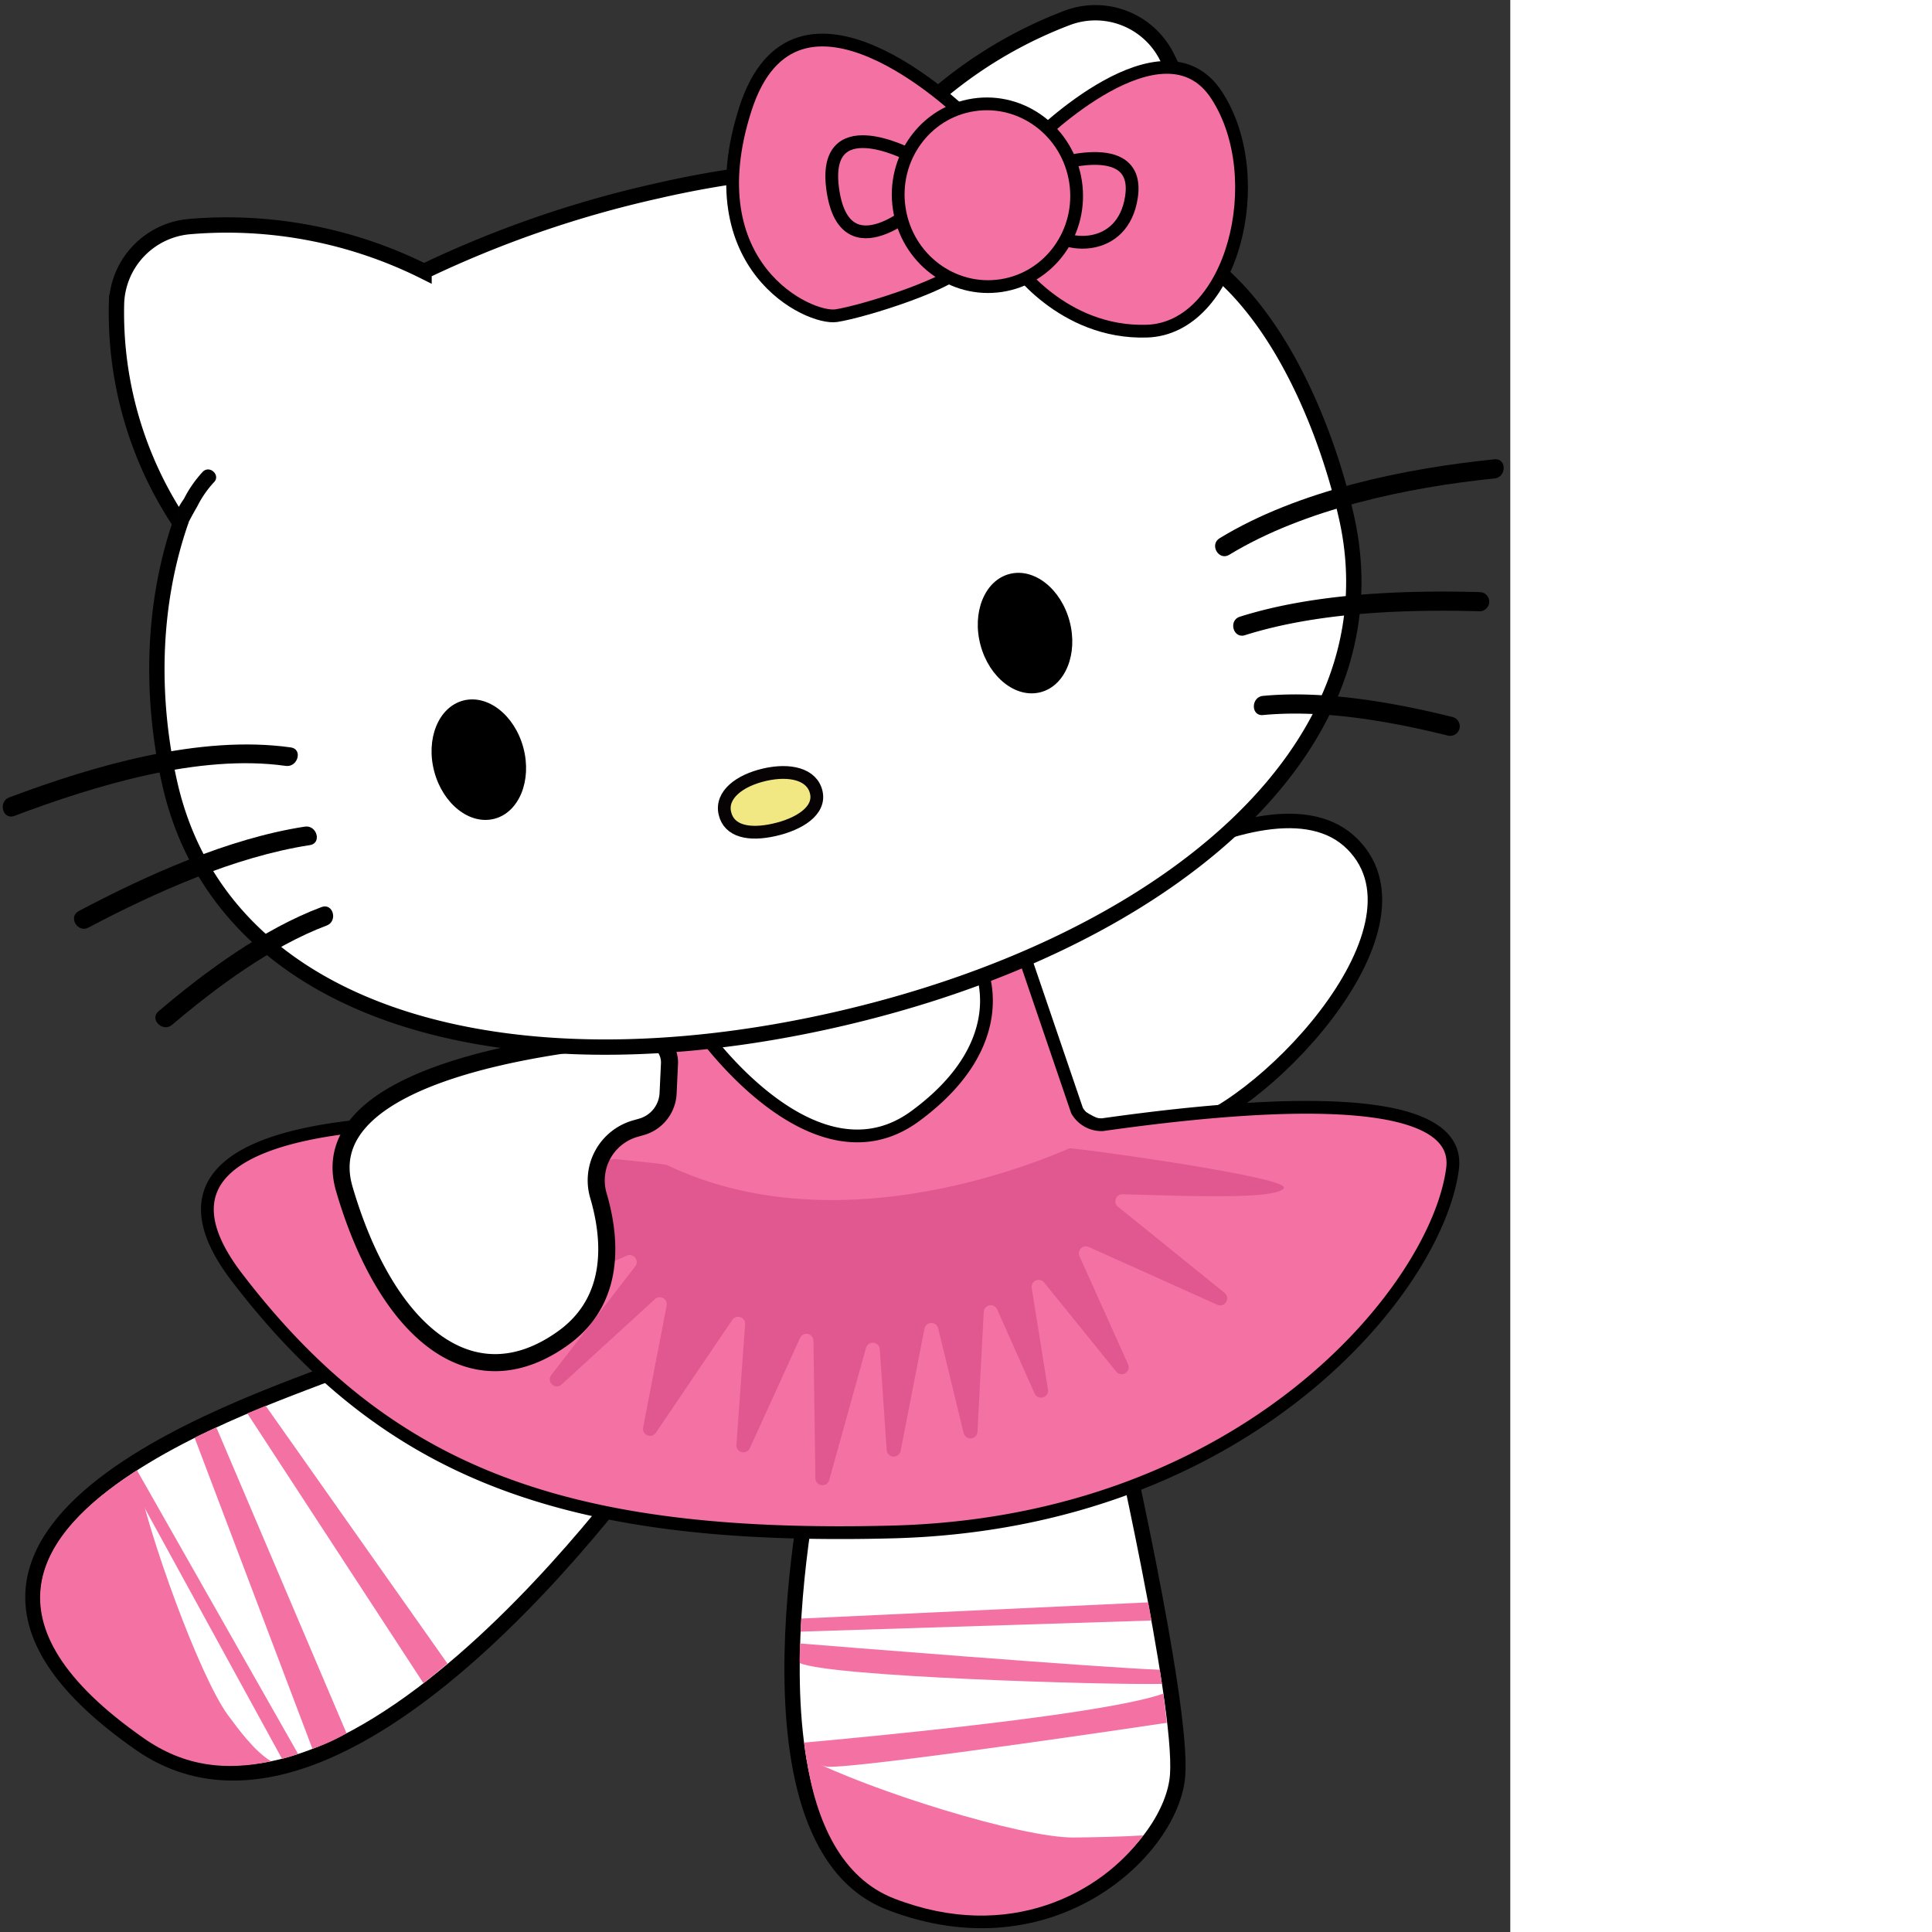 <ns0:svg xmlns:ns0="http://www.w3.org/2000/svg" width="256" height="256" viewBox="0 0 200.121 256" preserveAspectRatio="xMinYMin meet">
  <ns0:rect x="0" y="0" width="200.121" height="256" fill="#333333" stroke="none"/>
  <ns0:defs>
    <ns0:style>
      .cls-1, .cls-2, .cls-5 {
        fill: #fff;
      }

      .cls-1, .cls-2, .cls-3, .cls-5 {
        stroke: #000;
      }

      .cls-1, .cls-2, .cls-3, .cls-5, .cls-6 {
        stroke-miterlimit: 10;
      }

      .cls-1 {
        stroke-width: 2.031px;
      }

      .cls-2 {
        stroke-width: 1.92px;
      }

      .cls-3, .cls-8 {
        fill: #f471a4;
      }

      .cls-3, .cls-6 {
        stroke-width: 1.692px;
      }

      .cls-4 {
        fill: #e0588f;
      }

      .cls-5 {
        stroke-width: 2.261px;
      }

      .cls-6 {
        fill: #f1e883;
        stroke: #070305;
      }

      .cls-7 {
        fill: #020101;
      }
    </ns0:style>
  </ns0:defs>
  <ns0:g id="&#1073;&#1072;&#1083;&#1077;&#1088;&#1080;&#1085;&#1072;">
    <ns0:polygon class="cls-1" points="86.116 138.106 133.686 127.85 130.195 173.02 92.226 170.62 90.699 151.854 86.116 138.106" />
    <ns0:path class="cls-1" d="M88.335,189.649s-41.615,61-69.762,41.386c-41-28.567,18.985-46.255,26.636-49.733S88.335,189.649,88.335,189.649Z" />
    <ns0:path class="cls-1" d="M108.208,192.431s-11.865,51.322,9.7,59.669,37.44-7.15,38.135-16.888-8.185-48.345-8.185-48.345Z" />
    <ns0:path class="cls-2" d="M135.782,124.766s32-24.4,43.432-12.909-13.091,36.266-23.268,37.917c-.1.016-1.218.575-1.32.591-12.685,1.906-22.3-10.149-19.528-22.541Z" />
    <ns0:path class="cls-3" d="M146.083,149.028a3.742,3.742,0,0,1-3.372-1.874l-7.026-20.608-5.87,1.444s4.972,9.943-8.522,19.885-28.407-11.363-28.407-11.363-4.576-1.8-5.08,1.192c-.857,5.1-1.41,12.429-6.569,12.044l-7.09-.529s-62.632-5.99-42.779,20c19.976,26.149,43.583,34.866,86.8,33.776,47.044-1.186,72.252-32.3,74.3-48.14C193.959,143.295,162,146.783,146.083,149.028Z" />
    <ns0:path class="cls-4" d="M141.694,152.163c-6.917,3.008-31.921,12.438-53.3,2.213-.329-.157-6.735-.781-6.735-.781a.942.942,0,0,0-.343-.006l-18.868,3.2a.931.931,0,0,0,.228,1.846l7.673-.6a.931.931,0,0,1,.4,1.8L53.289,166.45a.931.931,0,0,0,.51,1.784l19.033-3.747a.931.931,0,0,1,.681,1.7l-11.825,7.554a.931.931,0,0,0,.876,1.637l20.5-9a.931.931,0,0,1,1.111,1.422L73.047,182.2a.931.931,0,0,0,1.365,1.256l12.38-11.323a.931.931,0,0,1,1.542.864l-3.117,16.152a.931.931,0,0,0,1.685.7L97.031,174.89a.931.931,0,0,1,1.7.589l-1.153,15.962a.931.931,0,0,0,1.776.453l6.655-14.606a.931.931,0,0,1,1.778.373l.259,18.217a.931.931,0,0,0,1.828.236l4.874-17.513a.931.931,0,0,1,1.826.186l.918,13.351a.931.931,0,0,0,1.843.114l3.16-16.2a.931.931,0,0,1,1.818-.042l3.371,13.875a.931.931,0,0,0,1.835-.171l.831-15.878a.931.931,0,0,1,1.78-.33l4.959,11.139a.931.931,0,0,0,1.77-.526l-2.152-13.447a.931.931,0,0,1,1.643-.733l9.553,11.8a.931.931,0,0,0,1.573-.967l-6.437-14.313a.931.931,0,0,1,1.231-1.231l17.026,7.657a.931.931,0,0,0,.967-1.573L148.141,159.9a.93.93,0,0,1,.6-1.655c8.173.213,20.407.757,21.376-.812C171.024,155.964,142.017,152.023,141.694,152.163Z" />
    <ns0:path class="cls-5" d="M88.71,140.943a3.483,3.483,0,0,0-3.745-3.641c-11.473.894-43.858,4.8-39.341,20.242,5.474,18.72,16.75,28.53,28.963,19.78,7.025-5.033,6.393-13.117,4.719-18.855a7.137,7.137,0,0,1,4.852-8.916l.841-.238a4.858,4.858,0,0,0,3.527-4.446Z" />
    <ns0:g>
      <ns0:g>
        <ns0:path class="cls-1" d="M160.823,35.454c-.336-.274-.7-.513-1.047-.779a49.644,49.644,0,0,0-5.294-27.4A10.588,10.588,0,0,0,141.333,2.4,58.484,58.484,0,0,0,115.388,21.95,130.681,130.681,0,0,0,87.061,25.3,143.941,143.941,0,0,0,56.187,35.963,58.548,58.548,0,0,0,25.2,30.017a10.587,10.587,0,0,0-9.757,10.07,50.205,50.205,0,0,0,8.441,29.244c-3.892,11.427-3.836,23.7-1.381,34.514,7.067,31.128,45.088,41.062,88.138,31.289S185.47,99.581,178.4,68.453C175.941,57.609,170.208,43.093,160.823,35.454Z" />
        <ns0:g>
          <ns0:path class="cls-6" d="M108.162,105c.549,2.418-2.218,4.2-5.563,4.956s-6,.212-6.551-2.206,1.934-4.336,5.279-5.1S107.613,102.58,108.162,105Z" />
          <ns0:ellipse cx="63.446" cy="100.66" rx="6.11" ry="8.1" transform="translate(-23.772 19.723) rotate(-14.916)" />
          <ns0:ellipse cx="135.823" cy="83.888" rx="6.11" ry="8.1" transform="translate(-17.017 37.788) rotate(-14.916)" />
        </ns0:g>
      </ns0:g>
      <ns0:g>
        <ns0:path d="M162.888,73.509c9.936-6.06,23.671-8.947,35.147-10.111,1.609-.163,1.626-2.7,0-2.538C186.052,62.075,172,64.978,161.607,71.317c-1.392.849-.118,3.045,1.281,2.192Z" />
        <ns0:path d="M164.966,84.165c9.568-3.023,21.163-3.444,31.144-3.169a1.27,1.27,0,0,0,0-2.538c-10.184-.281-22.034.168-31.819,3.259-1.552.491-.889,2.942.675,2.448Z" />
        <ns0:path d="M167.362,94.748c7.909-.756,16.849.824,24.5,2.724a1.27,1.27,0,0,0,.675-2.447c-7.835-1.946-17.1-3.587-25.178-2.816-1.612.154-1.628,2.694,0,2.539Z" />
      </ns0:g>
      <ns0:g>
        <ns0:path d="M38.539,99.038c-12.052-1.7-26.121,2.416-37.316,6.625-1.515.57-.859,3.025.675,2.448,10.688-4.019,24.469-8.251,35.966-6.625,1.6.225,2.288-2.22.675-2.448Z" />
        <ns0:path d="M40.391,109.532c-10.133,1.559-20.934,6.418-29.953,11.186-1.444.763-.163,2.955,1.281,2.191,8.815-4.659,19.418-9.4,29.347-10.929,1.609-.248.926-2.694-.675-2.448Z" />
        <ns0:path d="M42.606,120.19c-7.723,2.9-15.354,8.5-21.6,13.81-1.247,1.059.556,2.846,1.794,1.795,5.877-4.991,13.215-10.427,20.486-13.157,1.515-.569.859-3.023-.675-2.448Z" />
      </ns0:g>
      <ns0:g>
        <ns0:path class="cls-3" d="M127.41,14.9s-21.977-21.292-28.653-.435,8.447,27.914,12.06,27.363S126.779,37.423,128,34.9,127.41,14.9,127.41,14.9Z" />
        <ns0:path class="cls-3" d="M137.315,18.442s16.83-16.773,23.928-5.781,2.019,30.851-9.262,31.216S134.265,34.8,134.265,34.8Z" />
        <ns0:path class="cls-3" d="M138.89,22.131s12.34-4.364,11.027,4.024c-1.159,7.4-8.935,6.809-11.311,4.039S138.89,22.131,138.89,22.131Z" />
        <ns0:path class="cls-3" d="M120.418,20.471s-11.7-6.108-10.044,4.825,11.31,1.967,11.31,1.967Z" />
        <ns0:ellipse class="cls-3" cx="130.838" cy="25.87" rx="11.815" ry="12.113" transform="translate(-2.405 20.025) rotate(-8.673)" />
      </ns0:g>
      <ns0:path class="cls-7" d="M24.782,69.615c-.026.114-.042.077.052-.112.1-.207.208-.412.316-.616.312-.595.64-1.182.977-1.763a13.8,13.8,0,0,1,2.2-3.2c.953-.9-.485-2.332-1.436-1.436A15.657,15.657,0,0,0,24.374,66.1a12.081,12.081,0,0,0-1.55,2.975c-.29,1.272,1.667,1.816,1.958.54Z" />
    </ns0:g>
    <ns0:path class="cls-8" d="M30.24,227.31c-3.757-5.056-10.7-24.177-12.224-32.4-12.9,8.251-20.973,20.078,1.064,35.434,5.371,3.742,10.873,4.333,16.849,3.032C33.765,232.123,31.492,229,30.24,227.31Z" />
    <ns0:path class="cls-8" d="M151.475,243.2c-3.116.186-6.455.251-9.2.278-6.877.069-27.063-6.233-35.434-10.568,1.307,8.6,4.7,15.967,11.65,18.659C133.73,257.468,145.965,250.8,151.475,243.2Z" />
    <ns0:path class="cls-8" d="M152.582,214.729q-.214-1.2-.439-2.408l-45.969,2.145-.01.125q-.045.8-.079,1.61Z" />
    <ns0:path class="cls-8" d="M153.957,223.127q-.132-.923-.281-1.878c-7.152-.23-44.178-3.188-47.675-3.484-.023.816-.063,2.525-.022,2.594C109.959,222.183,145.933,223.263,153.957,223.127Z" />
    <ns0:path class="cls-8" d="M154.14,224.415c-7.88,2.774-38.55,5.672-47.59,6.488.112.755.176,1.486.32,2.221a9.848,9.848,0,0,0,2.6.95c2.418.461,35-4.276,45.132-5.791Q154.422,226.488,154.14,224.415Z" />
    <ns0:path class="cls-8" d="M17.582,196.924l19.79,36.135q1.062-.288,2.127-.654L18.156,194.829c-.192.123-.382.247-.572.372Z" />
    <ns0:path class="cls-8" d="M25.787,190.506,41.4,231.728a24.906,24.906,0,0,0,4.519-2.061L28.669,189.142C27.383,189.724,26.594,190.114,25.787,190.506Z" />
    <ns0:path class="cls-8" d="M32.771,187.283l23.341,35.754q1.611-1.265,3.176-2.606L35.21,186.283Q34.028,186.757,32.771,187.283Z" />
  </ns0:g>
</ns0:svg>